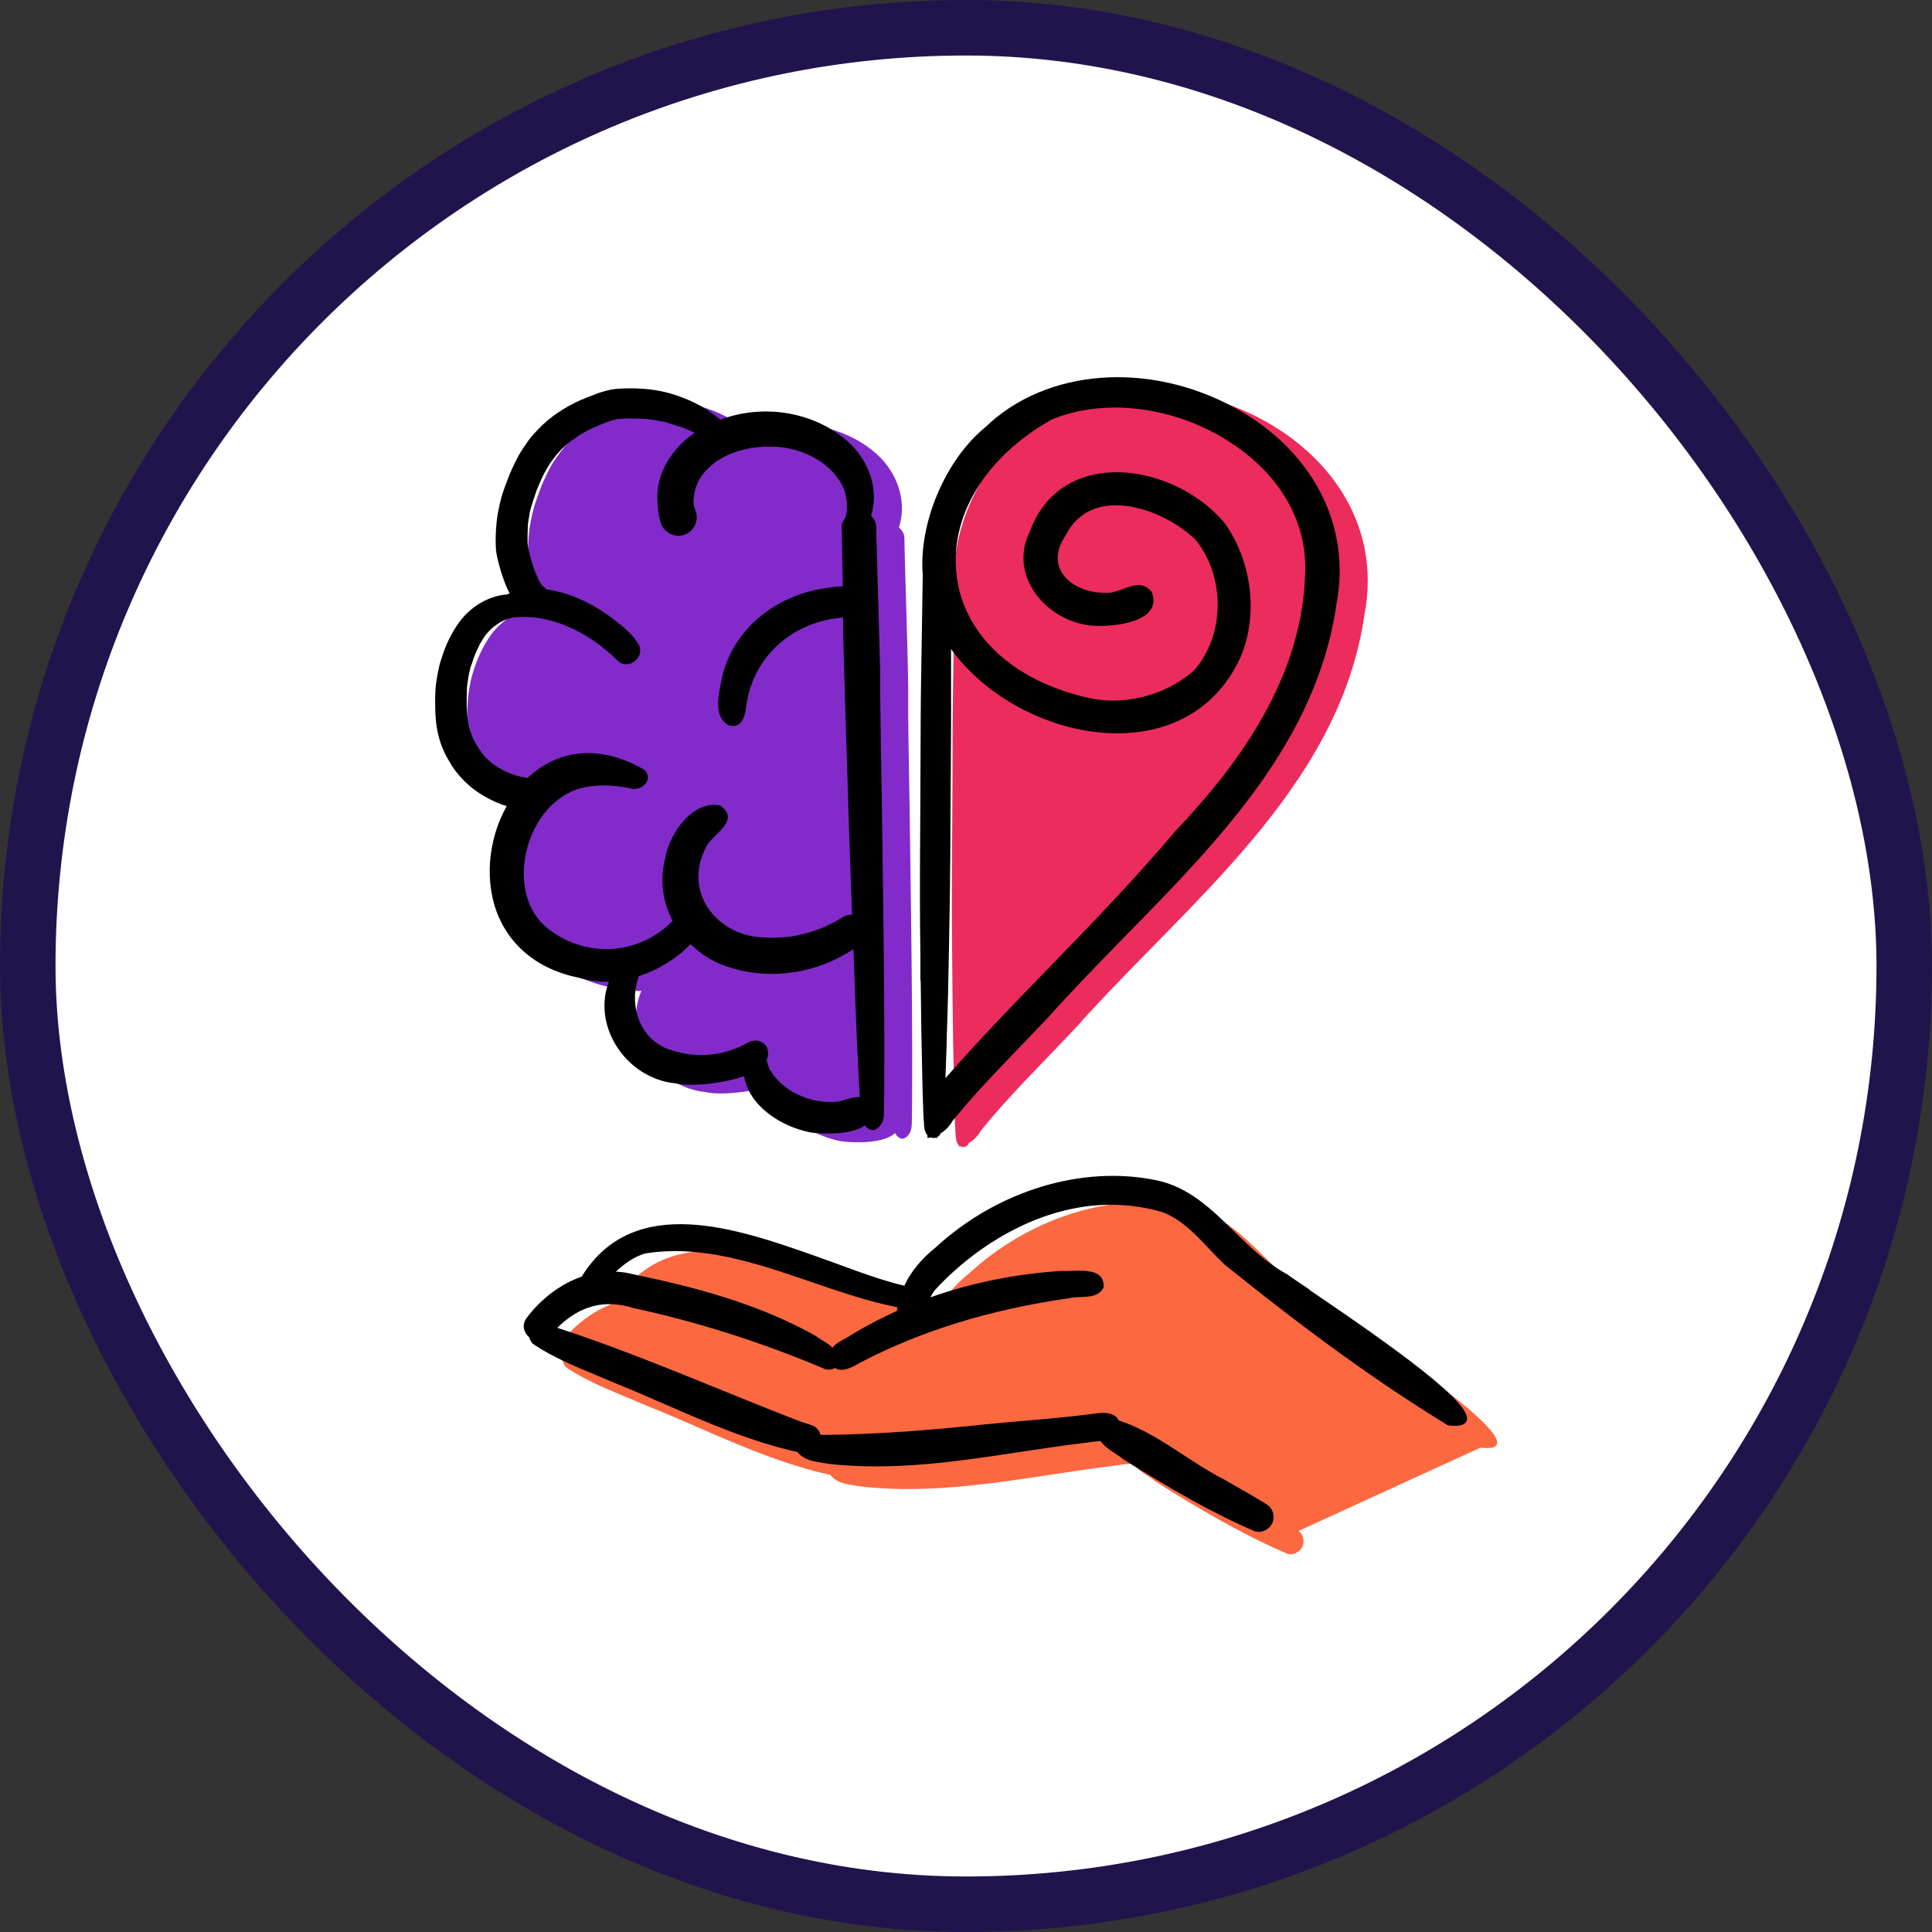 <svg width="174" height="174" viewBox="0 0 174 174" fill="none" xmlns="http://www.w3.org/2000/svg">
<rect x="0" y="0" width="174" height="174" fill="#333333" stroke="none"/>
<rect x="2.5" y="2.5" width="169" height="169" rx="84.5" fill="white"/>
<rect x="2.5" y="2.5" width="169" height="169" rx="84.5" stroke="#21144D" stroke-width="5"/>
<g clip-path="url(#clip0_1_307)">
<path d="M85.908 97.866C85.922 98.77 85.95 99.801 85.992 100.819C86.006 101.271 86.035 101.709 86.063 102.161C86.091 102.514 86.105 102.91 86.373 103.164C86.373 103.207 86.373 103.235 86.373 103.277C86.429 103.277 86.471 103.249 86.528 103.235C86.584 103.263 86.641 103.306 86.711 103.306C86.866 103.306 87.021 103.249 87.134 103.15C87.204 103.094 87.218 103.009 87.26 102.938C87.697 102.684 88.078 102.316 88.331 101.836C90.924 98.615 94.108 95.534 96.969 92.468C106.902 81.306 120.654 71.019 122.894 55.307C126.05 38.733 102.633 28.913 91.558 39.581C87.993 42.478 85.598 48.158 85.978 52.764C85.922 57.017 85.823 61.27 85.795 65.523C85.795 68.024 85.781 70.539 85.767 73.04C85.753 75.767 85.725 78.494 85.725 81.221C85.725 83.906 85.767 86.59 85.781 89.275C85.809 92.129 85.851 94.997 85.922 97.852L85.908 97.866Z" fill="#EC2C5D"/>
<path d="M57.784 89.176C56.009 93.273 59.25 97.965 63.59 98.36C64.604 98.643 67.774 98.431 69.846 97.639C70.156 100.437 73.142 102.288 75.735 102.783C76.876 102.938 79.582 103.023 80.61 102.048C80.681 102.175 80.751 102.288 80.864 102.373C80.963 102.458 81.089 102.542 81.23 102.557H81.258C81.427 102.557 81.582 102.458 81.695 102.345C82.005 102.062 82.104 101.652 82.118 101.257C82.132 100.395 82.146 99.533 82.146 98.671C82.174 93.132 82.118 87.593 82.047 82.055C81.977 76.615 81.907 71.161 81.808 65.735C81.808 65.721 81.808 65.707 81.808 65.678C81.808 65.382 81.808 65.043 81.794 64.718C81.794 64.704 81.794 64.675 81.794 64.647C81.794 64.619 81.794 64.59 81.794 64.548C81.794 64.449 81.794 64.336 81.794 64.223C81.794 64.068 81.794 63.898 81.794 63.728C81.794 63.644 81.794 63.531 81.794 63.404C81.794 63.291 81.794 63.121 81.794 62.951V62.895C81.794 62.895 81.794 62.838 81.794 62.824C81.794 62.711 81.794 62.57 81.794 62.429C81.794 62.33 81.794 62.217 81.794 62.104C81.794 62.061 81.794 62.019 81.794 61.977C81.794 61.977 81.794 61.878 81.794 61.835C81.794 61.835 81.794 61.736 81.794 61.651C81.752 59.207 81.667 56.579 81.597 53.965C81.554 52.213 81.484 50.447 81.456 48.695C81.456 48.539 81.456 48.384 81.427 48.228C81.357 47.932 81.174 47.691 80.963 47.508C81.118 46.971 81.23 46.42 81.23 45.855C81.244 43.975 80.385 42.209 79.018 40.952C76.003 38.196 71.325 37.504 67.535 38.988C67.422 38.889 67.309 38.776 67.183 38.677C66.577 38.211 65.928 37.787 65.252 37.447C64.618 37.123 63.942 36.868 63.265 36.656C61.842 36.19 60.278 36.077 58.785 36.133C58.404 36.148 58.01 36.162 57.629 36.261C57.193 36.36 56.77 36.487 56.361 36.642C55.91 36.812 55.459 36.995 55.009 37.193C54.67 37.334 54.332 37.504 54.022 37.688C53.67 37.886 53.332 38.097 52.994 38.324C52.36 38.748 51.782 39.242 51.261 39.793C50.993 40.076 50.725 40.372 50.486 40.683C50.232 41.022 50.007 41.376 49.767 41.729C49.542 42.068 49.373 42.449 49.19 42.817C49.048 43.114 48.908 43.424 48.781 43.735C48.64 44.117 48.485 44.484 48.358 44.88C48.245 45.205 48.133 45.516 48.048 45.855C47.865 46.575 47.71 47.282 47.639 48.031C47.569 48.751 47.541 49.472 47.569 50.192C47.597 50.927 47.809 51.662 48.02 52.354C48.217 52.976 48.429 53.584 48.71 54.177C48.767 54.304 48.837 54.417 48.908 54.544C48.739 54.601 48.569 54.657 48.4 54.742C48.302 54.742 48.203 54.742 48.09 54.77C46.442 55.025 44.991 56.014 44.061 57.398C43.525 58.204 43.089 59.094 42.779 60.013C42.638 60.436 42.497 60.86 42.398 61.298C42.313 61.68 42.257 62.047 42.201 62.429C42.088 63.248 42.088 64.082 42.116 64.915C42.144 65.919 42.257 66.964 42.609 67.925C42.779 68.391 42.99 68.843 43.229 69.281C43.455 69.663 43.68 70.073 43.962 70.426C44.54 71.161 45.23 71.796 46.005 72.319C46.625 72.729 47.287 73.054 47.964 73.308C48.175 73.379 48.414 73.436 48.654 73.492C45.526 78.805 46.484 87.141 54.924 88.907C55.91 89.204 56.911 89.289 57.897 89.232L57.784 89.176Z" fill="#822BCA"/>
<path d="M118.654 117.068C114.37 114.807 111.947 109.706 107.029 108.675C99.928 107.191 92.474 109.876 87.219 114.736C86.373 115.414 85.626 116.206 85.035 117.11C84.513 117.11 83.992 117.152 83.626 117.138C82.893 117.181 82.174 117.265 81.456 117.35C80.202 116.926 78.948 116.474 77.694 116.022C70.592 113.563 60.307 109.226 55.375 117.35C53.445 118 51.726 119.342 50.458 121.01C50.021 121.589 50.246 122.225 50.697 122.578C50.754 122.818 50.866 123.059 51.064 123.2C53.304 124.669 55.854 125.559 58.292 126.619C63.73 128.795 69.057 131.593 74.805 132.836C74.805 132.85 74.819 132.879 74.834 132.893C75.454 133.656 76.581 133.712 77.482 133.868C85.302 134.772 93.08 132.864 100.801 131.946C101.154 131.861 101.619 131.861 102.07 131.805C102.563 132.554 103.366 132.85 104.155 133.486C107.917 135.846 111.848 138.191 115.948 139.929C116.484 140.113 117.118 139.76 117.315 139.251C117.512 138.785 117.371 138.177 116.949 137.88L133.335 130.378C140.507 131.211 119.739 117.986 118.625 117.053L118.654 117.068Z" fill="#FC6840"/>
<path d="M82.921 88.328C82.949 91.352 82.992 94.164 83.062 96.905C83.076 97.809 83.104 98.841 83.147 99.858C83.161 100.254 83.175 100.72 83.217 101.2V101.285C83.245 101.61 83.287 101.977 83.527 102.246V102.486L83.724 102.458C83.766 102.458 83.809 102.444 83.837 102.43C83.893 102.458 83.95 102.486 84.02 102.486C84.119 102.486 84.189 102.486 84.274 102.458V102.543L84.57 102.288C84.654 102.218 84.682 102.147 84.71 102.076C85.175 101.794 85.542 101.398 85.781 100.96C87.613 98.699 89.755 96.467 91.84 94.305C92.714 93.401 93.573 92.496 94.418 91.606C96.588 89.176 98.984 86.732 101.294 84.358C109.819 75.668 118.625 66.696 120.372 54.361C121.725 47.296 118.188 40.528 111.158 36.699C103.408 32.488 94.193 33.209 88.754 38.465C85.147 41.39 82.724 47.126 83.104 51.775C83.076 53.329 83.062 54.869 83.034 56.424C82.992 59.08 82.935 61.835 82.921 64.548L82.879 74.1C82.865 76.148 82.851 78.197 82.851 80.246C82.851 82.196 82.865 84.132 82.893 86.082V88.3L82.921 88.328ZM85.654 58.458C89.191 63.361 95.954 66.512 101.929 65.989C106.48 65.594 109.988 63.135 111.777 59.066C113.313 55.322 112.764 50.659 110.354 47.183C107.677 43.905 102.887 41.997 98.941 42.661C96.856 43.015 94.094 44.202 92.742 47.889C91.91 49.571 91.995 51.408 92.981 53.033C94.165 54.997 96.419 56.297 98.716 56.367C99.745 56.41 102.661 56.254 103.591 54.968C103.929 54.516 103.972 53.979 103.746 53.358L103.718 53.315C102.985 52.354 102.041 52.708 101.083 53.061C100.534 53.273 99.998 53.442 99.491 53.386H99.463C97.744 53.386 96.18 52.609 95.56 51.436C95.053 50.475 95.194 49.373 95.983 48.2C96.729 46.731 97.913 45.855 99.491 45.586C102.337 45.12 105.775 46.759 107.691 48.624C110.397 52.001 110.312 57.286 107.508 60.408C104.887 62.697 101.069 63.63 97.786 62.796C91.234 61.256 86.894 57.215 86.176 52.001C85.429 46.59 88.712 41.136 94.743 37.773C99.801 35.681 106.564 36.727 111.58 40.373C115.751 43.396 117.864 47.564 117.526 52.1C117.089 61.92 110.636 69.804 105.817 74.891C102.281 79.088 98.392 83.114 94.63 86.986C91.46 90.25 88.191 93.627 85.147 97.103C85.189 96.071 85.218 95.04 85.26 94.008V93.486C85.359 91.041 85.415 88.385 85.471 85.121C85.528 82.224 85.57 79.624 85.584 76.996C85.584 75.371 85.612 73.761 85.612 72.136C85.64 68.533 85.669 64.817 85.654 61.143C85.654 60.239 85.654 59.334 85.654 58.43V58.458Z" fill="black"/>
<path d="M54.839 88.399C54.149 90.207 54.36 92.242 55.403 94.022C56.601 96.043 58.644 97.371 60.856 97.569C61.842 97.852 64.857 97.682 67.013 96.919C67.45 99.59 70.324 101.483 73.03 101.992C73.438 102.048 73.988 102.09 74.594 102.09C75.763 102.09 77.116 101.921 77.891 101.356C77.947 101.426 78.003 101.497 78.074 101.554C78.229 101.681 78.384 101.766 78.525 101.78H78.567C78.821 101.794 79.004 101.638 79.131 101.525C79.426 101.257 79.596 100.847 79.61 100.31C79.61 99.66 79.624 99.01 79.638 98.374V97.724C79.666 92.016 79.61 86.364 79.539 81.108C79.483 76.163 79.398 70.412 79.3 64.788C79.3 64.76 79.3 64.746 79.3 64.732V64.548C79.3 64.294 79.3 64.025 79.285 63.771V63.7C79.285 63.7 79.285 63.63 79.285 63.602V63.262C79.285 63.107 79.285 62.937 79.272 62.768V62.443C79.272 62.33 79.272 62.16 79.272 61.991V61.864C79.272 61.751 79.272 61.623 79.272 61.468C79.272 61.383 79.272 61.256 79.272 61.129V60.677C79.229 58.797 79.173 56.862 79.117 54.813L79.06 52.976C79.046 52.27 79.018 51.549 79.004 50.843C78.976 49.797 78.933 48.751 78.919 47.734C78.919 47.536 78.919 47.367 78.891 47.211C78.835 46.929 78.694 46.688 78.454 46.462C78.623 45.883 78.694 45.36 78.708 44.866C78.722 43.015 77.891 41.178 76.439 39.836C73.452 37.123 68.831 36.303 64.871 37.801C64.787 37.716 64.688 37.631 64.59 37.561C63.913 37.038 63.279 36.628 62.631 36.317C62.053 36.021 61.419 35.766 60.616 35.512C59.334 35.102 57.812 34.919 56.079 34.989C55.657 35.003 55.276 35.032 54.896 35.116C54.417 35.229 53.994 35.356 53.599 35.512C53.177 35.667 52.754 35.851 52.317 36.021L52.233 36.063C51.923 36.19 51.584 36.36 51.218 36.572L51.105 36.628C50.795 36.812 50.486 36.996 50.19 37.208C49.584 37.617 48.978 38.126 48.428 38.705C48.09 39.059 47.851 39.327 47.639 39.609C47.4 39.949 47.16 40.288 46.921 40.669C46.723 40.98 46.554 41.305 46.399 41.63L46.329 41.771C46.16 42.111 46.033 42.421 45.906 42.704L45.779 43.029C45.681 43.297 45.568 43.566 45.469 43.848L45.385 44.089C45.3 44.329 45.216 44.583 45.145 44.837C44.934 45.657 44.793 46.364 44.723 47.042C44.652 47.805 44.624 48.511 44.652 49.218C44.68 49.952 44.892 50.673 45.103 51.422C45.343 52.171 45.554 52.764 45.808 53.259C45.836 53.315 45.864 53.386 45.906 53.442C45.808 53.485 45.709 53.513 45.61 53.555C45.582 53.555 45.554 53.555 45.526 53.555C45.455 53.555 45.399 53.555 45.328 53.569C43.68 53.824 42.172 54.813 41.186 56.282C40.636 57.102 40.186 58.006 39.89 58.925C39.749 59.334 39.594 59.772 39.509 60.225C39.425 60.62 39.354 60.988 39.298 61.369C39.171 62.231 39.185 63.121 39.199 63.884C39.227 65.085 39.397 66.088 39.693 66.95C39.862 67.431 40.073 67.897 40.327 68.335C40.552 68.731 40.777 69.126 41.073 69.494C41.665 70.257 42.37 70.906 43.159 71.429C43.764 71.825 44.441 72.164 45.159 72.447C45.3 72.503 45.469 72.546 45.639 72.588C43.891 75.696 43.609 79.61 44.934 82.62C45.808 84.598 47.766 87.156 52.134 88.06C53.008 88.314 53.952 88.441 54.896 88.413L54.839 88.399ZM67.605 40.175L67.689 40.344C68.098 40.288 68.478 40.245 68.817 40.231C69.225 40.231 69.648 40.231 70.057 40.245C70.437 40.288 70.789 40.33 71.17 40.415C71.508 40.486 71.846 40.584 72.198 40.712C72.536 40.839 72.832 40.966 73.114 41.107C73.396 41.263 73.692 41.432 73.96 41.602C74.213 41.785 74.453 41.983 74.706 42.209C74.791 42.294 75.002 42.492 75.185 42.718C75.34 42.916 75.495 43.128 75.65 43.354C75.749 43.509 75.834 43.679 75.918 43.848C75.989 44.004 76.045 44.173 76.101 44.329C76.144 44.498 76.186 44.668 76.214 44.837C76.242 45.007 76.256 45.162 76.27 45.332C76.27 45.544 76.27 45.77 76.27 45.954C76.27 45.982 76.27 46.038 76.242 46.095C76.242 46.18 76.214 46.293 76.186 46.406C76.186 46.462 76.158 46.533 76.144 46.59C76.031 46.745 75.946 46.9 75.89 47.07H75.862L75.819 47.296C75.791 47.466 75.791 47.649 75.819 47.861L75.904 52.806C75.425 52.806 75.03 52.877 74.833 52.906C69.986 53.442 66.154 56.551 65.069 60.818C65.04 60.973 64.998 61.143 64.97 61.312C64.674 62.697 64.251 64.591 65.66 65.34H65.703C66.041 65.424 66.323 65.382 66.548 65.226C67.027 64.887 67.126 64.153 67.225 63.503C67.267 63.262 67.295 63.036 67.337 62.839C68.197 58.812 71.635 55.929 75.932 55.618V56.862C76.031 60.663 76.144 64.576 76.27 68.377L76.312 69.578C76.425 73.747 76.58 77.858 76.735 82.394C76.453 82.38 76.186 82.422 75.96 82.563C73.762 83.962 71.268 84.612 68.746 84.428C66.576 84.358 64.618 83.242 63.603 81.518C62.688 79.935 62.659 78.113 63.561 76.346C63.688 75.979 64.097 75.597 64.477 75.216C65.026 74.679 65.59 74.114 65.548 73.506C65.52 73.167 65.308 72.871 64.914 72.574L64.843 72.546C64.054 72.376 63.237 72.588 62.462 73.125C61.053 74.114 60.095 76.007 59.898 77.364C59.419 79.201 59.658 81.179 60.574 82.931C57.643 85.983 52.895 86.336 49.485 83.736C47.019 81.871 46.85 78.692 47.498 76.318C48.344 73.252 50.57 71.09 53.177 70.822C53.557 70.765 53.952 70.737 54.36 70.737C55.079 70.737 55.854 70.822 56.685 70.977C57.206 71.175 57.826 70.977 58.151 70.567C58.418 70.214 58.404 69.776 58.122 69.395L58.066 69.352C54.233 67.091 50.387 67.36 47.498 70.073C47.287 70.016 47.076 69.974 46.878 69.946L46.766 69.918C46.498 69.847 46.244 69.776 45.991 69.677C45.751 69.578 45.498 69.465 45.258 69.338C44.92 69.154 44.638 68.985 44.399 68.801C44.23 68.674 44.075 68.547 43.934 68.406C43.75 68.236 43.595 68.067 43.455 67.897C43.3 67.685 43.159 67.473 43.018 67.261C42.835 66.95 42.68 66.668 42.553 66.399C42.44 66.103 42.341 65.82 42.257 65.537C42.229 65.368 42.186 65.212 42.158 65.057C42.088 64.52 42.045 63.969 42.031 63.418C42.031 62.867 42.031 62.358 42.06 61.892C42.102 61.581 42.13 61.284 42.186 60.973C42.229 60.719 42.285 60.465 42.355 60.196V60.126C42.412 60.027 42.44 59.9 42.496 59.772C42.553 59.589 42.623 59.377 42.694 59.179C42.835 58.826 43.004 58.43 43.201 58.035C43.37 57.752 43.511 57.512 43.652 57.3C43.779 57.13 43.919 56.975 44.046 56.834C44.201 56.678 44.356 56.537 44.511 56.41C44.694 56.282 44.878 56.155 45.047 56.042C45.103 56.014 45.286 55.929 45.455 55.844C45.61 55.788 45.765 55.731 45.92 55.689L46.16 55.618C46.16 55.618 46.216 55.618 46.202 55.618C49.288 55.251 52.839 56.706 55.671 59.546C56.164 59.984 56.784 59.857 57.178 59.546C57.573 59.236 57.84 58.642 57.516 58.049C57.305 57.667 57.023 57.342 56.798 57.088C54.529 54.884 51.697 53.386 49.217 53.089C49.119 52.976 49.02 52.891 48.922 52.806C48.907 52.806 48.879 52.778 48.851 52.764L48.809 52.708C48.752 52.637 48.696 52.552 48.654 52.482C48.555 52.312 48.456 52.128 48.358 51.888C48.161 51.422 47.977 50.913 47.822 50.376L47.766 50.15C47.71 49.924 47.611 49.557 47.541 49.189C47.541 49.076 47.513 48.949 47.513 48.85C47.513 48.313 47.513 47.762 47.555 47.155C47.597 46.801 47.667 46.434 47.738 46.038C47.893 45.445 48.076 44.88 48.316 44.202C48.541 43.636 48.767 43.114 49.02 42.619C49.203 42.294 49.386 41.983 49.57 41.687C49.739 41.446 49.922 41.22 50.091 40.994C50.246 40.825 50.387 40.655 50.542 40.486L50.57 40.457C50.739 40.302 50.894 40.161 51.049 40.019C51.091 39.977 51.204 39.892 51.345 39.779L52.148 39.214C52.289 39.129 52.43 39.044 52.571 38.96C52.81 38.832 53.05 38.705 53.275 38.592C53.909 38.31 54.487 38.069 55.093 37.872C55.262 37.829 55.431 37.787 55.586 37.744C55.882 37.716 56.178 37.688 56.46 37.688C57.108 37.688 57.756 37.688 58.446 37.759C58.897 37.815 59.334 37.886 59.771 37.985H59.827C60.377 38.154 60.954 38.338 61.504 38.522C61.814 38.649 62.166 38.79 62.575 38.974C62.194 39.228 61.884 39.482 61.602 39.737C60.489 40.754 59.7 42.026 59.376 43.312C59.221 43.961 59.165 44.626 59.221 45.403C59.235 45.629 59.249 45.869 59.292 46.095C59.32 46.265 59.348 46.434 59.39 46.604L59.433 46.83C59.517 47.211 59.672 47.536 59.912 47.748C60.222 48.045 60.616 48.229 61.025 48.257C61.25 48.257 61.476 48.229 61.687 48.144C62.237 47.932 62.645 47.437 62.73 46.844C62.786 46.533 62.73 46.208 62.589 45.855C62.589 45.827 62.575 45.798 62.547 45.728C62.518 45.629 62.49 45.516 62.476 45.417C62.476 45.36 62.462 45.304 62.462 45.247C62.462 45.177 62.462 45.092 62.462 45.007V44.908C62.49 44.753 62.518 44.541 62.561 44.315C62.603 44.145 62.645 43.961 62.702 43.806C62.758 43.665 62.814 43.538 62.885 43.382L62.913 43.312C62.955 43.241 63.026 43.114 63.096 43.001C63.223 42.803 63.364 42.633 63.505 42.464C63.702 42.252 63.913 42.04 64.139 41.856C64.294 41.729 64.463 41.602 64.618 41.489C64.885 41.319 65.181 41.15 65.505 40.994C65.801 40.867 66.097 40.754 66.421 40.641C66.802 40.528 67.21 40.429 67.647 40.344L67.619 40.175H67.605ZM69.028 94.234C68.676 93.74 68.013 93.57 67.45 93.853C65.336 95.096 62.702 95.365 60.405 94.559C59.221 94.206 58.277 93.387 57.714 92.228C57.08 90.914 57.009 89.303 57.545 87.904C59.278 87.353 60.884 86.364 62.194 85.036C63.237 86.053 64.491 86.788 65.829 87.156C69.437 88.3 73.635 87.65 76.862 85.474L76.918 86.986C77.003 89.36 77.088 91.818 77.2 94.22C77.271 95.619 77.341 97.018 77.412 98.403C77.412 98.53 77.412 98.671 77.426 98.812C77.031 98.77 76.594 98.897 76.186 99.024C75.932 99.095 75.693 99.18 75.467 99.208C73.001 99.505 70.338 98.219 69.282 96.227C69.197 96.057 69.155 95.874 69.098 95.676C69.084 95.605 69.056 95.534 69.042 95.464C69.225 95.082 69.225 94.672 69.028 94.234Z" fill="black"/>
<path d="M117.948 116.149C116.849 115.415 116.06 114.878 115.877 114.722H115.849C114.088 113.761 112.608 112.32 111.171 110.921C109.156 108.943 107.085 106.909 104.168 106.301C97.448 104.902 89.797 107.234 84.217 112.391C82.991 113.366 82.033 114.539 81.441 115.796C79.553 115.344 77.679 114.666 75.876 114.002L74.875 113.634C74.396 113.465 73.903 113.295 73.41 113.111C66.506 110.681 57.08 107.347 52.388 114.977C50.514 115.627 48.752 116.941 47.442 118.679C46.949 119.314 47.188 120.035 47.667 120.445C47.738 120.727 47.893 120.968 48.104 121.109C49.823 122.239 51.753 123.045 53.627 123.822C54.205 124.062 54.783 124.302 55.361 124.556C56.882 125.164 58.418 125.828 59.898 126.478C63.73 128.145 67.689 129.855 71.818 130.773C72.395 131.494 73.339 131.635 74.171 131.763C74.312 131.777 74.453 131.805 74.593 131.833C80.398 132.497 86.26 131.621 91.91 130.759C93.897 130.463 95.94 130.152 97.969 129.912C98.194 129.855 98.49 129.841 98.786 129.813C98.899 129.813 99.011 129.798 99.11 129.784C99.448 130.251 99.899 130.547 100.364 130.858C100.618 131.028 100.9 131.211 101.181 131.438C105.479 134.122 109.128 136.242 113.017 137.909C113.13 137.951 113.257 137.965 113.369 137.965C113.876 137.965 114.398 137.626 114.609 137.132C114.835 136.581 114.651 135.874 114.172 135.549C113.369 135.026 112.538 134.56 111.721 134.094C111.242 133.825 110.777 133.557 110.298 133.274C109.058 132.653 107.832 131.847 106.634 131.07C104.774 129.855 102.858 128.597 100.759 127.933C100.336 127.043 99.025 127.241 98.476 127.326C96.362 127.608 94.193 127.792 92.107 127.976C91.065 128.061 90.022 128.145 88.993 128.258C84.245 128.753 79.13 129.205 73.903 129.233C73.804 128.838 73.551 128.541 73.184 128.386C72.931 128.301 72.705 128.23 72.452 128.145L72.071 128.018C69.591 127.071 67.112 126.054 64.702 125.079C59.996 123.172 55.135 121.194 50.189 119.583C52.233 117.576 54.459 116.997 57.037 117.802C62.87 119.06 68.662 120.911 74.297 123.299C74.593 123.398 74.932 123.355 75.199 123.2C75.847 123.624 76.707 123.158 77.327 122.804L77.51 122.705C82.921 119.865 89.247 117.916 96.348 116.912C96.63 116.828 96.968 116.828 97.335 116.813C98.11 116.785 98.997 116.757 99.392 115.952V115.881C99.42 115.485 99.307 115.174 99.082 114.934C98.532 114.383 97.405 114.426 96.517 114.454C96.236 114.454 95.954 114.482 95.728 114.454C91.558 114.708 87.556 115.514 83.794 116.842C83.935 116.559 84.09 116.319 84.273 116.107C88.824 111.204 96.574 106.796 104.647 109.155C106.352 109.777 107.649 111.147 108.889 112.462C109.325 112.928 109.79 113.408 110.269 113.874C118.019 120.12 124.219 124.585 130.362 128.343L130.432 128.371C131.052 128.442 131.898 128.484 132.095 127.948C132.659 126.407 125.613 121.377 117.92 116.163L117.948 116.149ZM80.821 117.76C80.821 117.76 80.807 117.859 80.793 117.916C80.793 117.972 80.793 118.014 80.793 118.057C79.37 118.707 78.017 119.399 76.777 120.162C76.622 120.275 76.425 120.374 76.228 120.487C75.777 120.727 75.284 120.996 74.974 121.363C74.678 121.095 74.326 120.869 73.973 120.657C73.776 120.53 73.593 120.416 73.396 120.275C68.098 117.308 62.152 115.824 57.037 114.765C56.544 114.637 56.037 114.553 55.459 114.524C56.262 113.804 57.093 113.168 58.136 112.885C63.194 112.08 68.168 113.776 72.987 115.429C75.552 116.305 78.2 117.223 80.821 117.732V117.76Z" fill="black"/>
</g>
<defs>
<clipPath id="clip0_1_307">
<rect width="95.742" height="106" fill="white" transform="translate(39.129 34)"/>
</clipPath>
</defs>
</svg>
